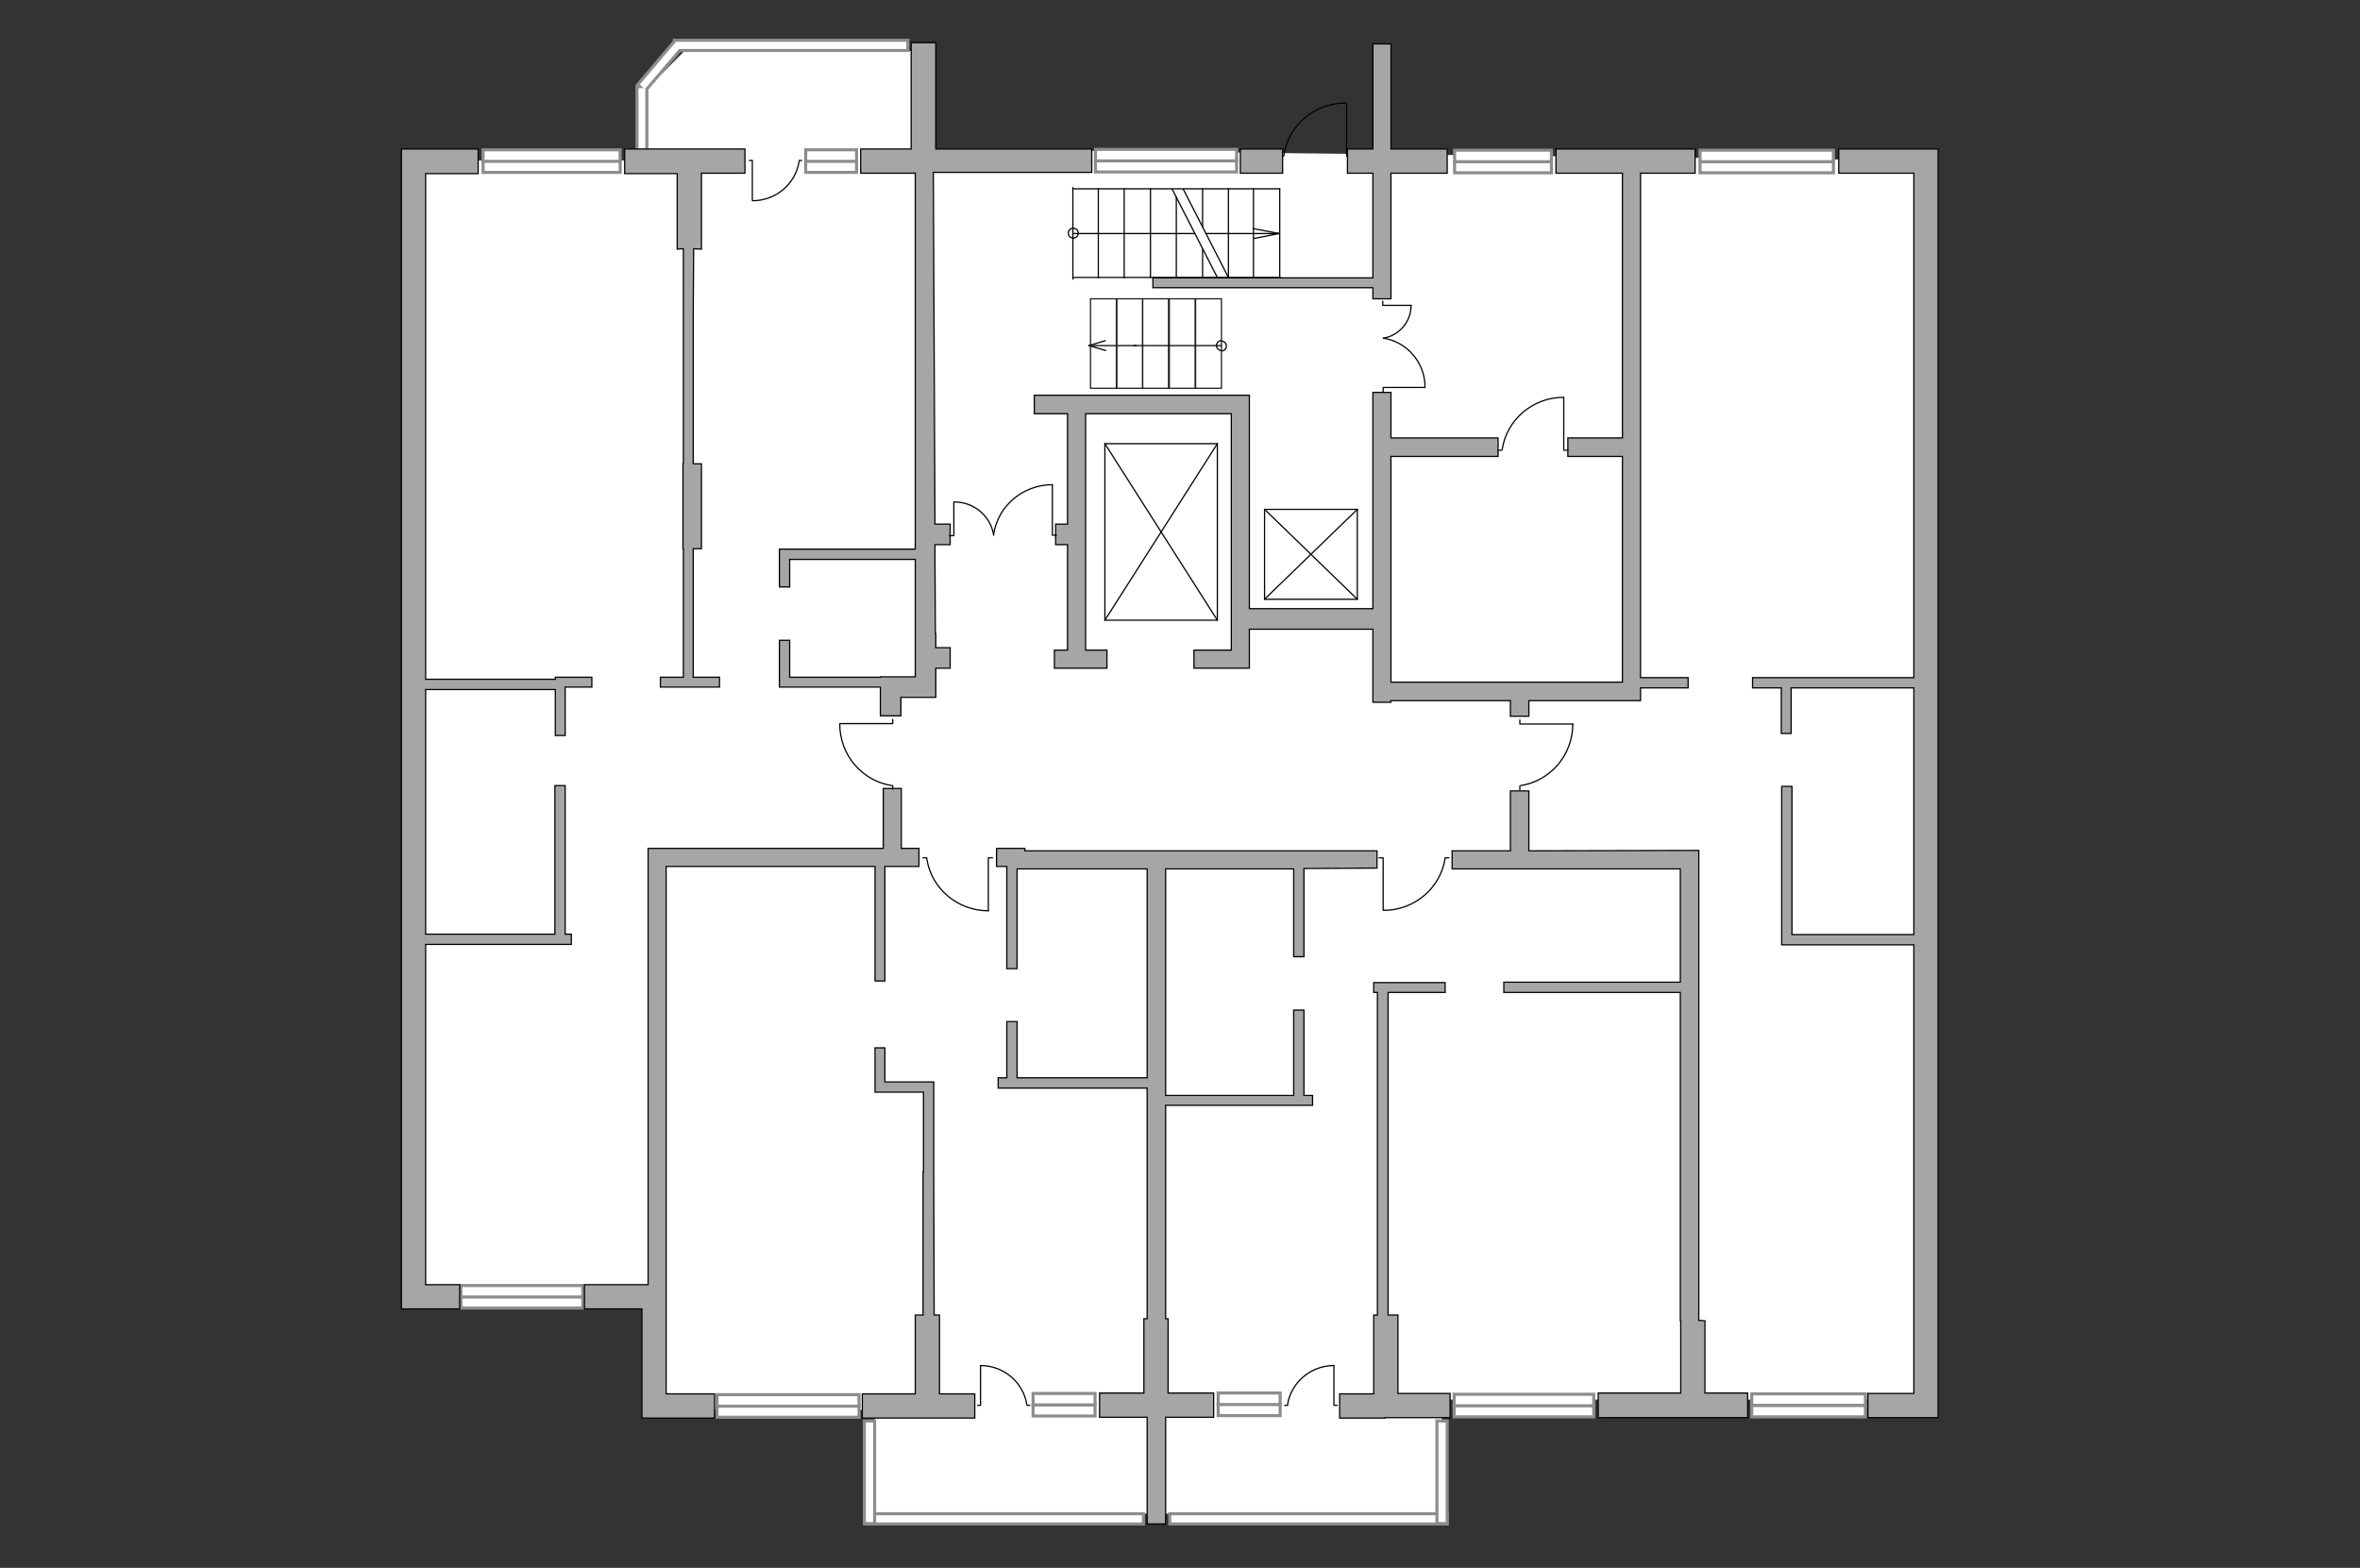 <?xml version="1.0" encoding="utf-8"?>
<!-- Generator: Adobe Illustrator 28.2.0, SVG Export Plug-In . SVG Version: 6.00 Build 0)  -->
<svg version="1.1" id="Слой_1" xmlns="http://www.w3.org/2000/svg" xmlns:xlink="http://www.w3.org/1999/xlink" x="0px" y="0px"
	 viewBox="0 0 575 382" style="enable-background:new 0 0 575 382;" xml:space="preserve">
<rect x="0" y="0" width="575" height="382" fill="#333333" stroke="none"/>
<style type="text/css">
	.st0{fill:#FFFFFF;}
	.st1{fill:#FFFFFF;stroke:#8E8D8C;stroke-width:0.75;stroke-linecap:round;stroke-miterlimit:10;}
	.st2{fill:#A7A6A6;stroke:#010101;stroke-width:0.3;stroke-miterlimit:10;}
	.st3{fill:none;stroke:#010101;stroke-width:0.3;stroke-linecap:round;stroke-linejoin:round;stroke-miterlimit:10;}
	.st4{fill:none;stroke:#1D1D1B;stroke-width:0.3;stroke-miterlimit:22.926;}
</style>
<polygon id="bg" class="st0" points="468.4,39.1 225.3,36.3 225.3,12.4 166.8,12.4 155.6,23.6 155.6,39.1 100.4,39.1 100.4,315.9 
	158.8,315.9 158.8,343.5 213.1,343.5 213.1,368.8 351.3,368.8 351.3,341 470.5,341 "/>
<g id="windows_1_">
	<g>
		<path id="Vector_117_10_" class="st1" d="M296.8,342.1v2.8h15.1v-2.8L296.8,342.1L296.8,342.1z"/>
		<path id="Vector_123_10_" class="st1" d="M296.8,339.4v2.8h15.1v-2.8H296.8z"/>
	</g>
	<g>
		<path id="Vector_117_9_" class="st1" d="M251.7,342.2v2.8h15.1v-2.8L251.7,342.2L251.7,342.2L251.7,342.2z"/>
		<path id="Vector_123_9_" class="st1" d="M251.7,339.5v2.8h15.1v-2.8H251.7z"/>
	</g>
	<g>
		<path id="Vector_117_8_" class="st1" d="M174.7,342.5v2.8h34.6v-2.8L174.7,342.5L174.7,342.5z"/>
		<path id="Vector_123_8_" class="st1" d="M174.7,339.8v2.8h34.6v-2.8H174.7z"/>
	</g>
	<g>
		<path id="Vector_117_7_" class="st1" d="M354.3,342.4v2.8h34v-2.8L354.3,342.4L354.3,342.4L354.3,342.4z"/>
		<path id="Vector_123_7_" class="st1" d="M354.3,339.7v2.8h34v-2.8H354.3z"/>
	</g>
	<g>
		<path id="Vector_117_6_" class="st1" d="M426.8,342.4v2.8h27.7v-2.8L426.8,342.4L426.8,342.4z"/>
		<path id="Vector_123_6_" class="st1" d="M426.8,339.6v2.8h27.7v-2.8H426.8z"/>
	</g>
	<g>
		<path id="Vector_117_5_" class="st1" d="M112.3,315.9v2.8H142v-2.8L112.3,315.9C112.3,315.9,112.3,315.9,112.3,315.9z"/>
		<path id="Vector_123_5_" class="st1" d="M112.3,313.2v2.8H142v-2.8H112.3z"/>
	</g>
	<g>
		<path id="Vector_117_4_" class="st1" d="M196.3,39.2V42h12.4v-2.8L196.3,39.2L196.3,39.2z"/>
		<path id="Vector_123_4_" class="st1" d="M196.3,36.5v2.8h12.4v-2.8H196.3z"/>
	</g>
	<g>
		<path id="Vector_117_00000070081855879515425460000012037134392310193333_" class="st1" d="M117.7,39.2V42h33.4v-2.8L117.7,39.2
			L117.7,39.2z"/>
		<path id="Vector_123_00000034792699813238390420000002394816265086364089_" class="st1" d="M117.7,36.5v2.8h33.4v-2.8H117.7z"/>
	</g>
	<g>
		<path id="Vector_117_3_" class="st1" d="M266.9,39.1v2.8h34.4v-2.8L266.9,39.1L266.9,39.1z"/>
		<path id="Vector_123_3_" class="st1" d="M266.9,36.4v2.8h34.4v-2.8H266.9z"/>
	</g>
	<g>
		<path id="Vector_117_2_" class="st1" d="M354.4,39.3v2.8h23.6v-2.8L354.4,39.3L354.4,39.3z"/>
		<path id="Vector_123_2_" class="st1" d="M354.4,36.6v2.8h23.6v-2.8H354.4z"/>
	</g>
	<g>
		<path id="Vector_117_00000083780156785820542820000014628897613597561773_" class="st1" d="M414.2,39.3v2.8h32.5v-2.8L414.2,39.3
			L414.2,39.3z"/>
		<path id="Vector_123_00000006707851786821707020000016536935452994178458_" class="st1" d="M414.2,36.6v2.8h32.5v-2.8H414.2z"/>
	</g>
	<rect x="285" y="368.8" class="st1" width="67.6" height="2.5"/>
	<rect x="350.1" y="346.2" class="st1" width="2.5" height="25"/>
	<rect x="211" y="368.8" class="st1" width="67.6" height="2.5"/>
	<rect x="210.6" y="346.2" class="st1" width="2.5" height="25"/>
	<polygon class="st1" points="221.2,12.3 221.2,9.8 164.3,9.8 164.3,10.1 155.4,20.6 155.9,21.1 155.2,21.1 155.2,36.6 157.6,36.6 
		157.6,21.7 165.6,12.3 	"/>
</g>
<g id="plan">
	<polygon class="st2" points="317.7,246.1 315.2,246.1 315.2,266.9 284,266.9 284,211.7 315.2,211.7 315.2,233.1 317.7,233.1 
		317.7,211.6 317.7,211.6 335.5,211.5 335.5,207.3 327.5,207.3 313.8,207.3 283.7,207.3 281.8,207.3 279.8,207.3 249.7,207.3 
		249.7,206.7 247.8,206.7 247.8,206.7 242.8,206.7 242.8,211.1 245.3,211.1 245.3,215.8 245.3,215.8 245.3,236 247.8,236 
		247.8,211.7 279.5,211.7 279.5,262.6 247.8,262.6 247.8,248.9 245.3,248.9 245.3,262.6 243.2,262.6 243.2,265.1 279.5,265.1 
		279.5,321.3 278.7,321.3 278.7,339.4 267.9,339.4 267.9,345.3 279.5,345.3 279.5,371.3 284,371.3 284,345.3 295.7,345.3 
		295.7,339.4 284.6,339.4 284.6,321.3 284,321.3 284,269.3 319.8,269.3 319.8,266.9 317.7,266.9 	"/>
	<polygon class="st2" points="415.4,321.8 413.9,321.7 413.9,315.9 413.9,234.1 413.9,231.7 413.9,211.7 413.9,210.5 413.9,207.2 
		372.5,207.3 372.5,192.7 368,192.7 368,207.3 353.8,207.3 353.8,211.7 360.7,211.7 363.1,211.7 409.4,211.7 409.4,239.3 
		368.8,239.3 366.4,239.3 366.4,240.1 366.4,241.8 409.4,241.8 409.4,321.8 409.5,321.8 409.5,339.4 389.4,339.4 389.4,345.4 
		401.5,345.4 415.4,345.4 425.8,345.4 425.8,339.4 415.4,339.4 	"/>
	<polygon class="st2" points="340.6,320.4 338.2,320.4 338.2,241.8 352.1,241.8 352.1,239.4 334.7,239.4 334.7,241.8 335.6,241.8 
		335.6,320.4 334.7,320.4 334.7,339.6 326.4,339.6 326.4,345.5 337.5,345.5 337.5,345.4 353.3,345.4 353.3,339.5 340.6,339.5 	"/>
	<polygon class="st2" points="466.3,36.3 448,36.3 448,42.2 466.3,42.2 466.3,59.2 466.3,65.1 466.3,165.1 427,165.1 427,167.6 
		434,167.6 434,178.7 436.4,178.7 436.4,167.6 466.3,167.6 466.3,227.7 436.6,227.7 436.6,191.6 434.1,191.6 434.1,227.7 
		434.1,227.7 434.1,230.2 466.3,230.2 466.3,339.5 455.1,339.5 455.1,345.4 470,345.4 470,345.4 472.2,345.4 472.2,42.2 472.2,36.3 
			"/>
	<polygon class="st2" points="137.7,191.4 135.2,191.4 135.2,227.6 103.7,227.6 103.7,168 135.3,168 135.3,179.2 137.7,179.2 
		137.7,167.4 144.2,167.4 144.2,165 137.7,165 137.7,165 135.3,165 135.3,165.5 103.7,165.5 103.7,150.3 103.7,147.8 103.7,65.1 
		103.7,59.2 103.7,42.3 116.5,42.3 116.5,36.3 103.7,36.3 103.7,36.3 97.8,36.3 97.8,318.9 98.4,318.9 98.4,318.9 112,318.9 
		112,313 103.7,313 103.7,230.1 139.2,230.1 139.2,227.6 137.7,227.6 	"/>
	<polygon class="st2" points="165,60.7 166.5,60.6 166.5,76.2 166.5,113 166.4,113 166.4,133.7 166.5,133.7 166.5,165 160.9,165 
		160.9,167.4 175.3,167.4 175.3,165 168.9,165 168.9,133.7 170.9,133.7 170.9,113 168.9,113 168.9,76.2 169,60.6 170.9,60.7 
		170.9,42.2 181.5,42.2 181.5,36.3 170.9,36.3 170.9,36.3 165.6,36.3 165,36.3 152.2,36.3 152.2,42.3 165,42.3 	"/>
	<polygon class="st2" points="228.9,320.5 228.9,320.4 227.6,320.4 227.5,285.5 227.5,266.1 227.5,264.2 227.5,263.6 226.8,263.6 
		226.8,263.6 215.6,263.6 215.6,255.3 213.2,255.3 213.2,266.1 215,266.1 215.6,266.1 225,266.1 225,285.5 224.9,285.5 224.9,320.4 
		223,320.4 223,339.6 210.1,339.6 210.1,345.5 226.4,345.5 228.8,345.5 237.5,345.5 237.5,339.6 228.9,339.6 	"/>
	<polygon class="st2" points="213.2,239 215.6,239 215.6,211.1 223.9,211.1 223.9,206.7 219.6,206.7 219.6,192.1 215.2,192.1 
		215.2,206.7 157.9,206.7 157.9,209.9 157.9,211.1 157.9,313 142.4,313 142.4,318.9 156.4,318.9 156.4,339.6 156.4,339.6 
		156.4,345.5 174.1,345.5 174.1,339.6 162.3,339.6 162.3,318.9 162.3,318.9 162.3,318.9 162.3,313 162.3,211.1 200.4,211.1 
		202.9,211.1 213.2,211.1 	"/>
	<polygon class="st2" points="214.5,167.4 214.5,169.9 214.5,174.4 219.5,174.4 219.5,169.9 223,169.9 223.1,169.9 228,169.9 
		228,163.4 228,163.4 228,162.8 231.5,162.8 231.5,157.8 228,157.8 228,154.4 227.9,154.4 227.8,136.3 227.8,136.3 227.8,133.8 
		227.8,133.8 227.8,132.7 231.5,132.7 231.5,127.7 227.8,127.7 227.4,42 266,42 266,36.3 228,36.3 228,10.4 222,10.4 222,36.3 
		213.3,36.3 213.3,36.3 209.7,36.3 209.7,42.2 223,42.2 223,133.8 189.9,133.8 189.9,135.1 189.9,136.3 189.9,143 192.4,143 
		192.4,136.3 223,136.3 223,154.4 223,163.4 223,164.9 214.5,164.9 214.5,165 192.4,165 192.4,156 189.9,156 189.9,165 189.9,167.4 
		192.4,167.4 	"/>
	<polygon class="st2" points="365,111.2 365,106.7 338.9,106.7 338.9,95.6 334.5,95.6 334.5,113.2 334.5,120.7 334.5,148.3 
		304.4,148.3 304.4,120.7 304.4,96.3 252,96.3 252,100.8 260.1,100.8 260.1,102.5 260.1,102.5 260.1,127.7 257.2,127.7 257.2,132.7 
		260.1,132.7 260.1,158.4 256.9,158.4 256.9,162.8 269.7,162.8 269.7,158.4 264.5,158.4 264.5,107.1 264.5,107.1 264.5,100.8 
		300,100.8 300,158.4 290.9,158.4 290.9,162.8 304.4,162.8 304.4,158.4 304.4,153.3 334.5,153.3 334.5,171.1 338.9,171.1 
		338.9,170.7 353.8,170.7 353.8,170.7 368,170.7 368,174.5 372.5,174.5 372.5,170.7 399.7,170.7 399.7,168.5 399.7,167.6 
		411.3,167.6 411.3,165.1 399.7,165.1 399.7,42.2 413,42.2 413,36.3 379.1,36.3 379.1,42.2 395.3,42.2 395.3,106.7 382,106.7 
		382,111.2 395.3,111.2 395.3,166.2 369.7,166.2 369.7,166.2 369.7,166.2 354,166.2 353.8,166.2 338.9,166.2 338.9,111.2 	"/>
	<g>
		<polyline class="st3" points="337,221.8 337,209 336,209 		"/>
		<line class="st3" x1="353" y1="209" x2="352.1" y2="209"/>
		<path class="st3" d="M352.1,209.1c-1.1,7.2-7.4,12.7-15,12.7"/>
	</g>
	<g>
		<polyline class="st3" points="325,332.7 325,342.4 325.8,342.4 		"/>
		<line class="st3" x1="313" y1="342.4" x2="313.7" y2="342.4"/>
		<path class="st3" d="M313.7,342.3c0.8-5.4,5.6-9.6,11.3-9.6"/>
	</g>
	<g>
		<polyline class="st3" points="183.3,48.8 183.3,39.1 182.6,39.1 		"/>
		<line class="st3" x1="195.3" y1="39.1" x2="194.7" y2="39.1"/>
		<path class="st3" d="M194.7,39.3c-0.8,5.4-5.6,9.6-11.3,9.6"/>
	</g>
	<g>
		<polyline class="st3" points="238.2,342.4 238.9,342.4 238.9,332.7 		"/>
		<line class="st3" x1="250.3" y1="342.4" x2="250.9" y2="342.4"/>
		<path class="st3" d="M238.9,332.7c5.7,0,10.5,4.2,11.3,9.6"/>
	</g>
	<g>
		<polyline class="st3" points="370.3,175.4 370.3,176.4 383.2,176.4 		"/>
		<line class="st3" x1="370.3" y1="191.5" x2="370.3" y2="192.4"/>
		<path class="st3" d="M383.2,176.4c0,7.6-5.5,13.9-12.7,15"/>
	</g>
	<g>
		<polyline class="st3" points="382,109.7 381,109.7 381,96.9 		"/>
		<line class="st3" x1="365.9" y1="109.7" x2="365" y2="109.7"/>
		<path class="st3" d="M381,96.8c-7.6,0-13.9,5.5-15,12.7"/>
	</g>
	<g>
		<polyline class="st3" points="240.8,221.9 240.8,209 241.8,209 		"/>
		<line class="st3" x1="224.9" y1="209" x2="225.8" y2="209"/>
		<path class="st3" d="M225.8,209.2c1.1,7.2,7.4,12.7,15,12.7"/>
	</g>
	<g>
		<polyline class="st3" points="204.6,176.3 217.5,176.3 217.5,175.3 		"/>
		<line class="st3" x1="217.5" y1="192.3" x2="217.5" y2="191.4"/>
		<path class="st3" d="M217.3,191.4c-7.2-1.1-12.7-7.4-12.7-15"/>
	</g>
	<g>
		<g>
			<polyline class="st3" points="256.4,118.1 256.4,130.4 257.4,130.4 			"/>
			<path class="st3" d="M242.1,130.4"/>
			<path class="st3" d="M242.1,130.2c1-6.9,7.1-12.1,14.3-12.1"/>
		</g>
		<g>
			<polyline class="st3" points="232.4,122.3 232.4,130.5 231.3,130.5 			"/>
			<path class="st3" d="M242.1,130.5"/>
			<path class="st3" d="M242.1,130.4c-0.7-4.6-4.7-8.1-9.6-8.1"/>
		</g>
	</g>
	<g>
		<polyline class="st3" points="329.1,38 328.1,38 328.1,25.1 		"/>
		<line class="st3" x1="312.8" y1="38" x2="311.9" y2="38"/>
		<path class="st3" d="M327.8,25.1c-7.6,0-13.9,5.5-15,12.7"/>
	</g>
	<g>
		<g>
			<polyline class="st3" points="347.2,94.4 337,94.4 337,95.4 			"/>
			<path class="st3" d="M337,82.4"/>
			<path class="st3" d="M337.1,82.4c5.7,0.9,10.1,5.9,10.1,11.9"/>
		</g>
		<g>
			<polyline class="st3" points="343.8,74.4 336.9,74.4 336.9,73.4 			"/>
			<path class="st3" d="M336.9,82.4"/>
			<path class="st3" d="M337,82.4c3.8-0.6,6.8-3.9,6.8-8"/>
		</g>
	</g>
	<g>
		<line class="st3" x1="296.6" y1="108.1" x2="269.2" y2="108.1"/>
		<line class="st3" x1="269.2" y1="108.1" x2="269.2" y2="151.1"/>
		<line class="st3" x1="269.2" y1="151.1" x2="296.6" y2="151.1"/>
		<line class="st3" x1="296.6" y1="151.1" x2="296.6" y2="108.1"/>
		<line class="st3" x1="296.6" y1="151.1" x2="269.2" y2="108.1"/>
		<line class="st3" x1="269.2" y1="151.1" x2="296.6" y2="108.1"/>
	</g>
	<g>
		<line class="st3" x1="330.7" y1="124.1" x2="308.1" y2="124.1"/>
		<line class="st3" x1="308.1" y1="124.1" x2="308.1" y2="146"/>
		<line class="st3" x1="308.1" y1="146" x2="330.7" y2="146"/>
		<line class="st3" x1="330.7" y1="146" x2="330.7" y2="124.1"/>
		<line class="st3" x1="330.7" y1="146" x2="308.1" y2="124.1"/>
		<line class="st3" x1="308.1" y1="146" x2="330.7" y2="124.1"/>
	</g>
	<g>
		<line class="st3" x1="305.4" y1="46" x2="305.4" y2="67.7"/>
		<line class="st3" x1="311.8" y1="67.7" x2="311.8" y2="46"/>
		<line class="st3" x1="299.3" y1="67.6" x2="299.3" y2="46"/>
		<line class="st3" x1="267.6" y1="46" x2="267.6" y2="67.7"/>
		<line class="st3" x1="273.9" y1="67.7" x2="273.9" y2="46"/>
		<line class="st3" x1="261.5" y1="67.6" x2="311.9" y2="67.6"/>
		<line class="st3" x1="280.3" y1="67.6" x2="280.3" y2="46"/>
		<g>
			<line class="st3" x1="305.5" y1="58.1" x2="311.7" y2="56.9"/>
			<line class="st3" x1="311.7" y1="56.9" x2="305.3" y2="55.7"/>
			<line class="st3" x1="293.8" y1="56.9" x2="311.7" y2="56.9"/>
			<line class="st3" x1="261.5" y1="56.9" x2="291.1" y2="56.9"/>
		</g>
		<g>
			<path class="st3" d="M261.5,55.6c0.7,0,1.2,0.5,1.2,1.2c0,0.7-0.5,1.2-1.2,1.2"/>
			<path class="st3" d="M261.5,58c-0.7,0-1.2-0.5-1.2-1.2c0-0.7,0.5-1.2,1.2-1.2"/>
		</g>
		<g>
			<line class="st3" x1="269.3" y1="83" x2="265.3" y2="84.2"/>
			<line class="st3" x1="265.3" y1="84.2" x2="269.4" y2="85.4"/>
			<line class="st3" x1="276.8" y1="84.2" x2="265.3" y2="84.2"/>
			<line class="st3" x1="297.6" y1="84.2" x2="276.3" y2="84.2"/>
		</g>
		<g>
			<path class="st3" d="M297.6,85.4c-0.6,0-1.2-0.5-1.2-1.2c0-0.7,0.5-1.2,1.2-1.2"/>
			<path class="st3" d="M297.6,83.1c0.6,0,1.2,0.5,1.2,1.2c0,0.7-0.5,1.2-1.2,1.2"/>
		</g>
		<line class="st3" x1="261.4" y1="68" x2="261.4" y2="45.7"/>
		<line class="st3" x1="286.6" y1="67.7" x2="286.6" y2="48"/>
		<line class="st3" x1="293" y1="55.3" x2="293" y2="46"/>
		<line class="st3" x1="293" y1="67.6" x2="293" y2="60.7"/>
		<line class="st3" x1="261.4" y1="46" x2="311.8" y2="46"/>
		<line class="st3" x1="296.6" y1="67.6" x2="285.6" y2="46.1"/>
		<line class="st3" x1="299.3" y1="67.6" x2="288.3" y2="46.1"/>
	</g>
	<g>
		<rect x="291.3" y="72.8" class="st4" width="6.3" height="21.8"/>
		<rect x="284.9" y="72.8" class="st4" width="6.3" height="21.8"/>
		<rect x="278.4" y="72.8" class="st4" width="6.3" height="21.8"/>
		<rect x="272.1" y="72.8" class="st4" width="6.3" height="21.8"/>
		<rect x="265.7" y="72.8" class="st4" width="6.3" height="21.8"/>
	</g>
	<polygon class="st2" points="334.5,72.8 338.9,72.8 338.9,42.2 352.6,42.2 352.6,36.3 338.9,36.3 338.9,10.7 334.5,10.7 
		334.5,36.3 328.3,36.3 328.3,42.2 334.5,42.2 334.5,67.7 334.5,67.7 280.9,67.7 280.9,70.1 334.5,70.1 	"/>
	<rect x="302.2" y="36.3" class="st2" width="10.3" height="5.9"/>
</g>
</svg>
